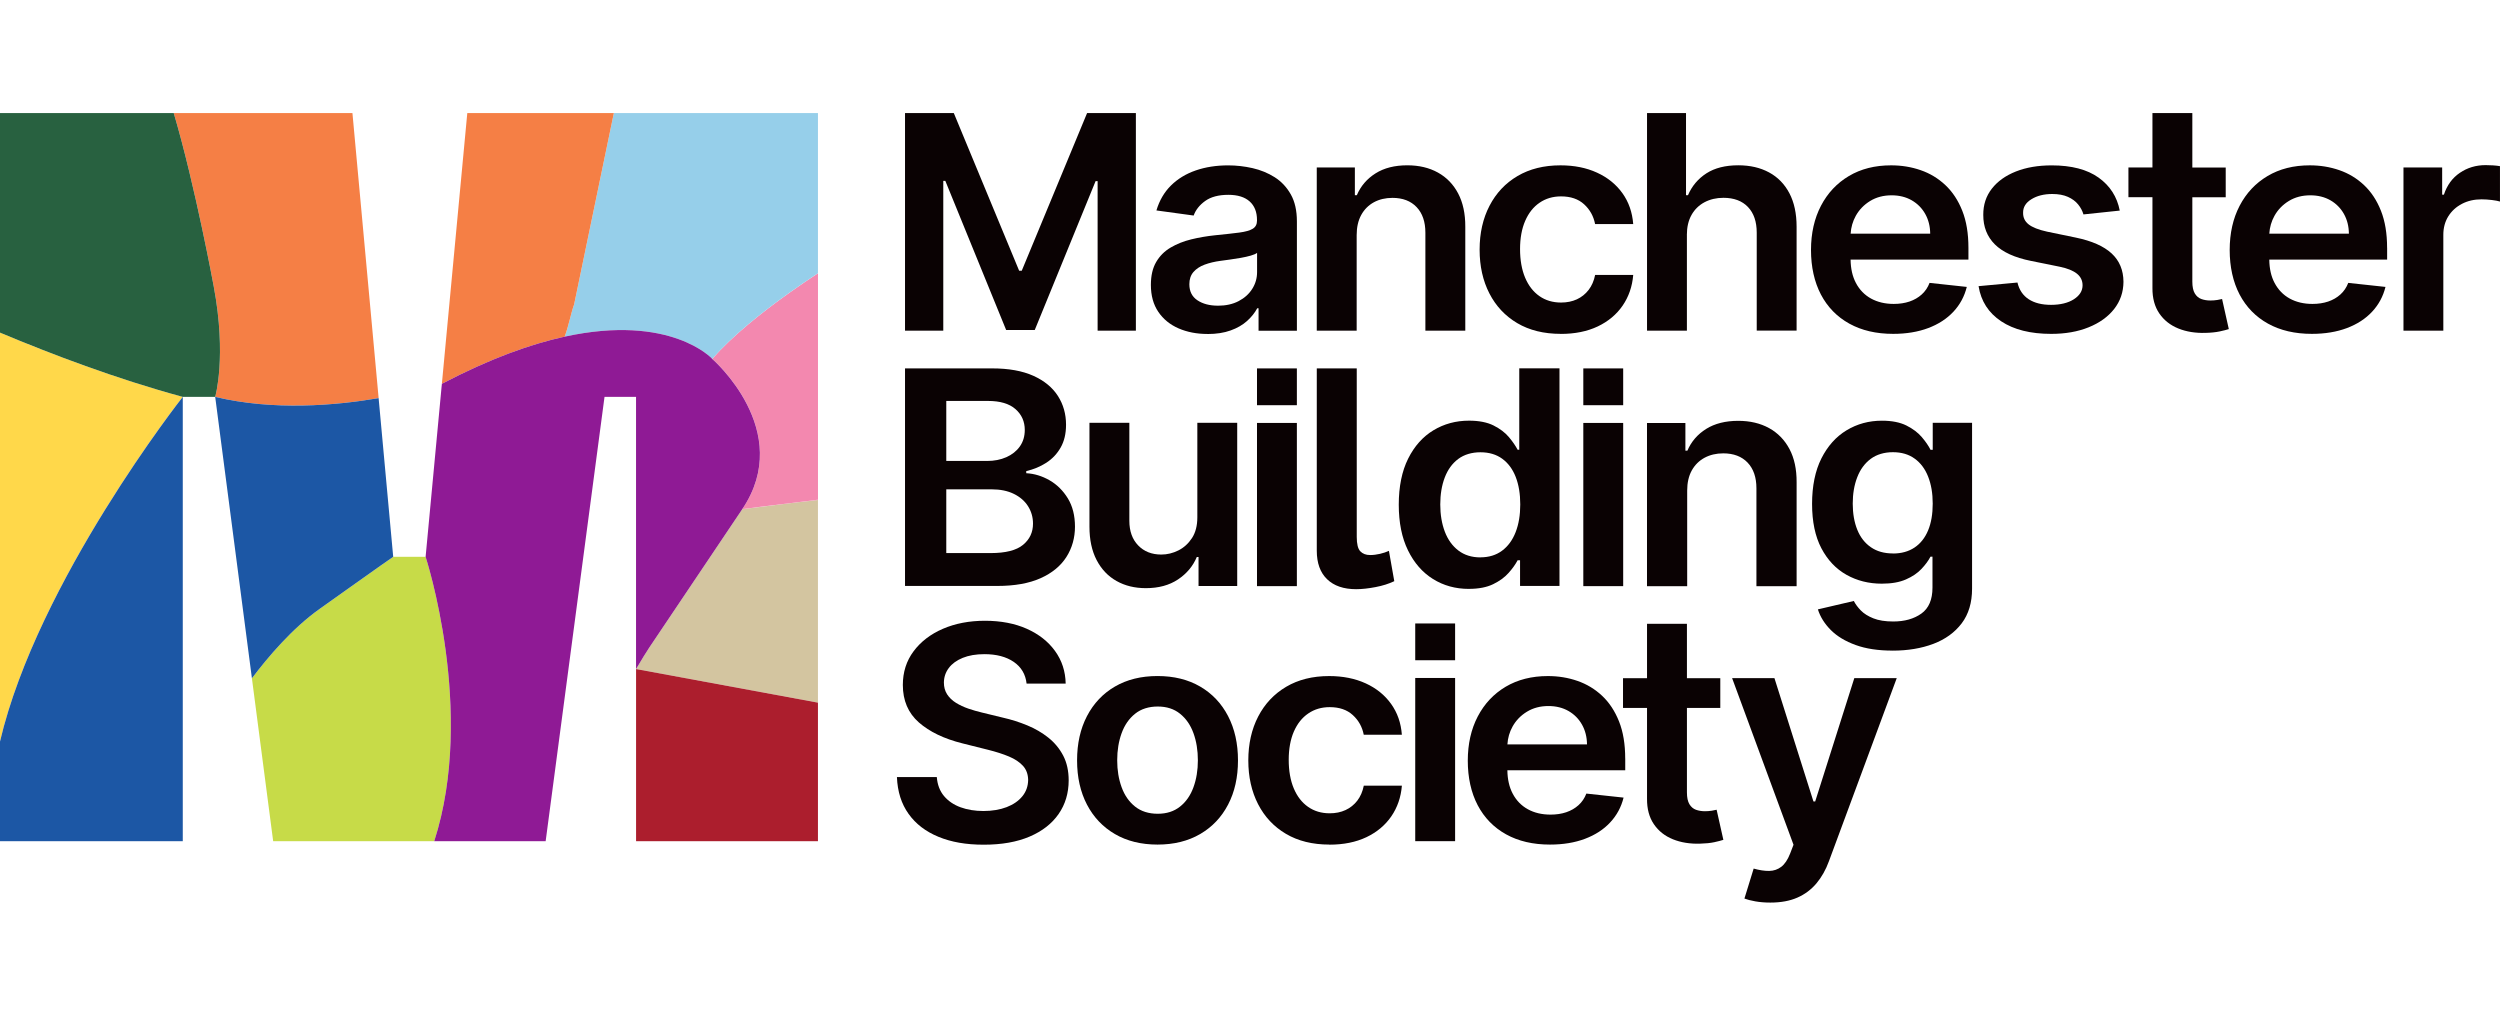 <svg width="192" height="78" viewBox="13.78 14.22 158.32 50" fill="none" xmlns="http://www.w3.org/2000/svg">
<path d="M60.784 39.306C60.784 39.306 60.773 39.324 60.768 39.331L54.908 48.053C54.722 48.326 54.421 48.822 54.059 49.431L65.579 51.559V38.724C64.999 38.789 64.454 38.85 63.956 38.909L60.784 39.306Z" fill="#D3C5A0"/>
<path d="M54.061 49.431V49.433V60.331H65.579V51.559L54.061 49.431Z" fill="#AC1E2D"/>
<path d="M61.153 27.611C60.288 28.337 59.515 29.068 58.885 29.785C58.894 29.794 64.139 34.341 60.788 39.304C61.228 39.245 62.362 39.098 63.958 38.909L65.581 38.706V24.365C64.977 24.762 64.377 25.17 63.791 25.587C62.858 26.248 61.965 26.929 61.153 27.612V27.611Z" fill="#F388AF"/>
<path d="M65.579 38.724V38.706L63.956 38.909C64.454 38.85 64.998 38.789 65.579 38.724Z" fill="#F388AF"/>
<path d="M52.654 14.22L50.138 26.342C49.928 26.919 49.798 27.691 49.54 28.381C56.255 26.915 58.876 29.776 58.883 29.785C59.516 29.068 60.288 28.337 61.151 27.611C61.965 26.928 62.858 26.247 63.789 25.585C64.373 25.17 64.973 24.762 65.579 24.363V14.22H52.654Z" fill="#96CFEA"/>
<path d="M27.408 32.195C31.106 33.081 35.026 32.743 37.758 32.274L36.099 14.22H24.782C26.141 18.823 27.316 25.206 27.316 25.206C28.148 29.643 27.408 32.191 27.408 32.195Z" fill="#F57F45"/>
<path d="M43.373 14.22L41.763 31.367C44.809 29.769 47.385 28.852 49.539 28.381C49.798 27.69 49.928 26.919 50.138 26.342L52.654 14.22H43.373Z" fill="#F57F45"/>
<path d="M40.733 42.324H38.681C38.521 42.419 34.052 45.6 34.052 45.6C32.292 46.84 30.723 48.7 29.733 50.017L31.079 60.331H41.282C43.932 52.098 40.735 42.324 40.735 42.324H40.733Z" fill="#C7DB48"/>
<path d="M25.355 32.195C21.154 31.056 17.011 29.483 13.78 28.125V54.021C16.161 43.869 25.35 32.202 25.355 32.195Z" fill="#FFD84A"/>
<path d="M27.316 25.206C27.316 25.206 26.141 18.823 24.782 14.22H13.78V28.125C17.011 29.481 21.152 31.056 25.355 32.195H27.408C27.408 32.195 28.148 29.643 27.316 25.206Z" fill="#286140"/>
<path d="M58.883 29.785C58.876 29.776 56.255 26.915 49.539 28.381C47.385 28.852 44.809 29.769 41.763 31.367L41.751 31.503L41.743 31.571L40.733 42.324C40.733 42.324 43.932 52.098 41.28 60.331H48.335L52.063 32.195H54.059V49.433C54.42 48.824 54.722 48.328 54.907 48.055L60.768 39.333C60.768 39.333 60.779 39.315 60.784 39.308C60.784 39.308 60.784 39.308 60.784 39.306C64.136 34.343 58.89 29.796 58.881 29.789L58.883 29.785Z" fill="#8F1A95"/>
<path d="M13.78 60.331H25.355V32.195C25.355 32.195 16.161 43.869 13.78 54.021V60.331Z" fill="#1C57A5"/>
<path d="M37.759 32.296V32.274C35.024 32.743 31.106 33.081 27.408 32.195L29.733 50.017C30.723 48.702 32.292 46.84 34.052 45.6C34.052 45.6 38.521 42.419 38.681 42.324L37.759 32.294V32.296Z" fill="#1C57A5"/>
<path d="M97.169 30.393H99.7V41.06C99.7 41.513 99.775 41.819 99.926 41.975C100.077 42.133 100.284 42.211 100.548 42.211C100.749 42.211 100.958 42.185 101.172 42.135C101.386 42.085 101.574 42.022 101.738 41.946L102.077 43.866C101.738 44.029 101.341 44.155 100.888 44.241C100.435 44.328 100.025 44.373 99.66 44.373C98.868 44.373 98.255 44.162 97.82 43.74C97.385 43.319 97.169 42.717 97.169 41.937V30.389V30.393Z" fill="#0A0203"/>
<path d="M71.093 14.22H74.182L78.321 24.207H78.485L82.624 14.22H85.713V28.002H83.29V18.533H83.161L79.308 27.961H77.498L73.645 18.514H73.516V28.002H71.093V14.22Z" fill="#0A0203"/>
<path d="M90.249 28.211C89.569 28.211 88.958 28.092 88.417 27.857C87.875 27.621 87.447 27.273 87.134 26.811C86.82 26.349 86.663 25.779 86.663 25.102C86.663 24.518 86.775 24.036 86.998 23.655C87.22 23.274 87.526 22.968 87.912 22.74C88.299 22.512 88.734 22.338 89.221 22.219C89.706 22.101 90.211 22.014 90.732 21.96C91.359 21.898 91.87 21.84 92.26 21.79C92.65 21.738 92.935 21.658 93.115 21.547C93.295 21.437 93.383 21.265 93.383 21.033V20.994C93.383 20.487 93.227 20.093 92.916 19.816C92.605 19.538 92.155 19.399 91.57 19.399C90.951 19.399 90.461 19.529 90.101 19.789C89.74 20.05 89.497 20.357 89.372 20.711L87.014 20.388C87.201 19.761 87.506 19.234 87.934 18.81C88.362 18.386 88.885 18.068 89.505 17.854C90.123 17.64 90.808 17.534 91.557 17.534C92.073 17.534 92.587 17.593 93.099 17.708C93.611 17.825 94.078 18.017 94.501 18.283C94.923 18.551 95.264 18.912 95.523 19.371C95.782 19.827 95.91 20.4 95.91 21.087V28.004H93.482V26.584H93.397C93.245 26.872 93.029 27.14 92.752 27.39C92.475 27.639 92.128 27.839 91.712 27.988C91.295 28.139 90.808 28.214 90.249 28.214M90.905 26.421C91.411 26.421 91.852 26.324 92.224 26.128C92.596 25.932 92.883 25.673 93.085 25.35C93.288 25.026 93.388 24.674 93.388 24.293V23.075C93.309 23.137 93.176 23.195 92.987 23.249C92.799 23.303 92.588 23.349 92.357 23.391C92.125 23.43 91.895 23.468 91.667 23.499C91.438 23.531 91.241 23.558 91.073 23.58C90.696 23.63 90.36 23.711 90.062 23.822C89.763 23.934 89.53 24.09 89.357 24.289C89.185 24.489 89.099 24.746 89.099 25.06C89.099 25.508 89.267 25.848 89.607 26.076C89.947 26.304 90.38 26.419 90.905 26.419" fill="#0A0203"/>
<path d="M99.695 21.946V28.002H97.168V17.665H99.581V19.421H99.707C99.953 18.842 100.349 18.382 100.89 18.041C101.431 17.699 102.103 17.53 102.902 17.53C103.643 17.53 104.288 17.683 104.84 17.989C105.391 18.294 105.819 18.736 106.123 19.315C106.427 19.894 106.578 20.596 106.574 21.421V28.002H104.047V21.799C104.047 21.108 103.862 20.568 103.492 20.178C103.122 19.788 102.611 19.592 101.961 19.592C101.519 19.592 101.127 19.685 100.785 19.87C100.444 20.057 100.176 20.325 99.984 20.674C99.792 21.024 99.695 21.448 99.695 21.946Z" fill="#0A0203"/>
<path d="M112.618 28.204C111.548 28.204 110.63 27.977 109.864 27.524C109.099 27.071 108.511 26.444 108.1 25.643C107.688 24.841 107.481 23.919 107.481 22.873C107.481 21.827 107.69 20.896 108.109 20.091C108.527 19.286 109.119 18.657 109.884 18.208C110.65 17.757 111.556 17.532 112.602 17.532C113.471 17.532 114.242 17.685 114.914 17.994C115.587 18.301 116.122 18.735 116.523 19.293C116.924 19.852 117.15 20.505 117.208 21.249H114.794C114.697 20.751 114.465 20.334 114.1 20C113.735 19.665 113.248 19.498 112.639 19.498C112.123 19.498 111.669 19.631 111.279 19.899C110.887 20.165 110.585 20.548 110.368 21.046C110.152 21.543 110.042 22.14 110.042 22.836C110.042 23.531 110.15 24.144 110.364 24.649C110.578 25.154 110.88 25.542 111.268 25.813C111.656 26.085 112.113 26.221 112.639 26.221C113.011 26.221 113.346 26.153 113.64 26.017C113.935 25.88 114.183 25.682 114.384 25.422C114.584 25.161 114.722 24.845 114.796 24.473H117.209C117.148 25.204 116.925 25.851 116.539 26.414C116.153 26.976 115.628 27.416 114.963 27.733C114.298 28.049 113.516 28.207 112.618 28.207" fill="#0A0203"/>
<path d="M120.608 21.946V28.002H118.083V14.22H120.552V19.421H120.678C120.929 18.837 121.319 18.377 121.846 18.037C122.374 17.698 123.046 17.529 123.866 17.529C124.61 17.529 125.259 17.68 125.812 17.98C126.366 18.28 126.795 18.72 127.099 19.299C127.403 19.878 127.555 20.584 127.555 21.418V27.999H125.03V21.795C125.03 21.099 124.845 20.559 124.475 20.17C124.105 19.782 123.587 19.588 122.922 19.588C122.475 19.588 122.078 19.682 121.726 19.867C121.375 20.054 121.1 20.321 120.902 20.67C120.705 21.02 120.606 21.445 120.606 21.942" fill="#0A0203"/>
<path d="M138.437 22.753C138.437 21.847 138.308 21.065 138.047 20.408C137.787 19.75 137.429 19.209 136.976 18.783C136.523 18.357 136.002 18.041 135.412 17.838C134.823 17.633 134.199 17.532 133.54 17.532C132.516 17.532 131.626 17.757 130.868 18.208C130.109 18.659 129.52 19.286 129.099 20.091C128.679 20.896 128.467 21.831 128.467 22.895C128.467 23.959 128.677 24.915 129.094 25.711C129.512 26.507 130.111 27.122 130.891 27.555C131.671 27.988 132.596 28.204 133.671 28.204C134.503 28.204 135.244 28.081 135.891 27.837C136.538 27.593 137.069 27.248 137.485 26.802C137.902 26.356 138.184 25.831 138.333 25.231L135.975 24.976C135.864 25.267 135.698 25.512 135.479 25.709C135.26 25.907 135.003 26.056 134.704 26.157C134.406 26.257 134.074 26.308 133.707 26.308C133.159 26.308 132.679 26.194 132.269 25.968C131.86 25.742 131.541 25.415 131.313 24.985C131.094 24.572 130.981 24.076 130.974 23.5H138.437V22.753ZM130.977 21.858C131.002 21.454 131.11 21.078 131.302 20.731C131.518 20.343 131.822 20.029 132.212 19.789C132.602 19.55 133.056 19.43 133.572 19.43C134.056 19.43 134.48 19.536 134.846 19.746C135.211 19.957 135.497 20.246 135.702 20.611C135.907 20.977 136.011 21.392 136.016 21.86H130.977V21.858Z" fill="#0A0203"/>
<path d="M148.023 20.397L145.721 20.64C145.656 20.415 145.543 20.204 145.383 20.007C145.223 19.809 145.008 19.651 144.738 19.529C144.468 19.408 144.138 19.347 143.748 19.347C143.221 19.347 142.781 19.457 142.425 19.678C142.069 19.897 141.893 20.183 141.899 20.533C141.893 20.834 142.008 21.078 142.244 21.267C142.479 21.455 142.867 21.61 143.412 21.73L145.239 22.108C146.253 22.318 147.008 22.652 147.504 23.11C148 23.569 148.25 24.167 148.255 24.908C148.25 25.558 148.054 26.131 147.666 26.628C147.277 27.123 146.738 27.51 146.05 27.788C145.362 28.067 144.571 28.205 143.678 28.205C142.366 28.205 141.309 27.939 140.509 27.407C139.71 26.875 139.233 26.135 139.079 25.183L141.541 24.954C141.652 25.422 141.89 25.774 142.253 26.011C142.616 26.248 143.088 26.367 143.669 26.367C144.249 26.367 144.751 26.248 145.117 26.011C145.482 25.774 145.665 25.479 145.665 25.131C145.665 24.834 145.549 24.59 145.313 24.397C145.078 24.205 144.715 24.056 144.22 23.953L142.393 23.583C141.365 23.377 140.605 23.028 140.11 22.537C139.618 22.047 139.374 21.423 139.377 20.67C139.372 20.032 139.553 19.48 139.918 19.011C140.283 18.542 140.793 18.179 141.446 17.92C142.1 17.662 142.855 17.534 143.71 17.534C144.966 17.534 145.955 17.793 146.679 18.309C147.401 18.824 147.851 19.522 148.021 20.402" fill="#0A0203"/>
<path d="M164.95 22.753C164.95 21.847 164.821 21.065 164.56 20.408C164.3 19.75 163.942 19.209 163.489 18.783C163.036 18.357 162.515 18.041 161.926 17.838C161.336 17.633 160.713 17.532 160.053 17.532C159.029 17.532 158.139 17.757 157.381 18.208C156.622 18.659 156.033 19.286 155.612 20.091C155.192 20.896 154.982 21.831 154.982 22.895C154.982 23.959 155.192 24.915 155.609 25.711C156.028 26.507 156.626 27.122 157.406 27.555C158.184 27.988 159.112 28.204 160.186 28.204C161.018 28.204 161.759 28.081 162.406 27.837C163.053 27.593 163.585 27.248 164 26.802C164.417 26.356 164.699 25.831 164.848 25.231L162.49 24.976C162.379 25.267 162.213 25.512 161.994 25.709C161.775 25.907 161.518 26.056 161.22 26.157C160.921 26.257 160.589 26.308 160.222 26.308C159.674 26.308 159.194 26.194 158.784 25.968C158.375 25.742 158.057 25.415 157.828 24.985C157.607 24.572 157.496 24.076 157.489 23.5H164.952V22.753H164.95ZM157.49 21.858C157.516 21.454 157.623 21.078 157.816 20.731C158.031 20.343 158.335 20.029 158.727 19.789C159.119 19.549 159.572 19.43 160.087 19.43C160.571 19.43 160.995 19.536 161.362 19.746C161.726 19.957 162.012 20.246 162.217 20.611C162.422 20.977 162.526 21.392 162.531 21.86H157.492L157.49 21.858Z" fill="#0A0203"/>
<path d="M165.987 28.002V17.665H168.437V19.389H168.548C168.744 18.792 169.08 18.33 169.557 18.007C170.033 17.681 170.579 17.518 171.192 17.518C171.332 17.518 171.488 17.523 171.663 17.534C171.837 17.545 171.983 17.563 172.098 17.584V19.825C171.992 19.789 171.823 19.757 171.593 19.728C171.363 19.7 171.14 19.685 170.926 19.685C170.466 19.685 170.053 19.78 169.688 19.971C169.323 20.161 169.035 20.426 168.825 20.762C168.617 21.098 168.511 21.486 168.511 21.926V28.002H165.986H165.987Z" fill="#0A0203"/>
<path d="M71.093 44.173V30.391H76.614C77.656 30.391 78.522 30.547 79.216 30.858C79.908 31.169 80.427 31.595 80.772 32.132C81.118 32.671 81.29 33.281 81.29 33.962C81.29 34.522 81.177 35.002 80.952 35.398C80.728 35.795 80.424 36.116 80.045 36.363C79.664 36.609 79.239 36.787 78.77 36.895V37.029C79.283 37.056 79.773 37.206 80.246 37.477C80.717 37.748 81.103 38.131 81.405 38.623C81.705 39.116 81.856 39.714 81.856 40.413C81.856 41.112 81.675 41.767 81.313 42.334C80.952 42.902 80.408 43.35 79.68 43.677C78.952 44.004 78.037 44.168 76.934 44.168H71.097L71.093 44.173ZM73.706 36.253H76.29C76.741 36.253 77.148 36.174 77.509 36.014C77.87 35.854 78.156 35.628 78.364 35.335C78.573 35.04 78.677 34.691 78.677 34.289C78.677 33.755 78.481 33.315 78.089 32.97C77.698 32.625 77.117 32.452 76.346 32.452H73.706V36.255V36.253ZM73.706 42.087H76.515C77.464 42.087 78.147 41.912 78.567 41.565C78.988 41.218 79.198 40.771 79.198 40.223C79.198 39.815 79.092 39.447 78.882 39.116C78.672 38.785 78.37 38.526 77.981 38.336C77.591 38.145 77.126 38.05 76.587 38.05H73.706V42.088V42.087Z" fill="#0A0203"/>
<path d="M89.605 39.826V33.838H92.13V44.173H89.681V42.336H89.57C89.329 42.915 88.931 43.388 88.38 43.756C87.828 44.124 87.15 44.308 86.345 44.308C85.643 44.308 85.023 44.157 84.485 43.853C83.948 43.551 83.529 43.109 83.226 42.527C82.924 41.946 82.773 41.242 82.773 40.417V33.836H85.299V40.04C85.299 40.694 85.485 41.215 85.858 41.601C86.23 41.988 86.719 42.18 87.323 42.18C87.695 42.18 88.056 42.092 88.405 41.918C88.754 41.743 89.041 41.481 89.268 41.134C89.492 40.787 89.605 40.35 89.605 39.826Z" fill="#0A0203"/>
<path d="M106.802 44.355C105.956 44.355 105.197 44.146 104.529 43.729C103.86 43.312 103.332 42.707 102.944 41.912C102.555 41.118 102.361 40.155 102.361 39.019C102.361 37.883 102.559 36.9 102.954 36.108C103.35 35.315 103.884 34.717 104.557 34.31C105.231 33.904 105.981 33.701 106.809 33.701C107.44 33.701 107.959 33.803 108.366 34.007C108.772 34.212 109.095 34.456 109.334 34.74C109.573 35.026 109.757 35.293 109.888 35.543H109.992V30.389H112.539V44.169H110.042V42.541H109.888C109.757 42.793 109.568 43.059 109.32 43.339C109.072 43.62 108.745 43.858 108.339 44.056C107.932 44.254 107.42 44.353 106.802 44.353M107.535 42.356C108.071 42.356 108.526 42.216 108.903 41.936C109.28 41.655 109.566 41.264 109.762 40.762C109.958 40.259 110.055 39.675 110.055 39.006C110.055 38.338 109.958 37.757 109.766 37.263C109.573 36.771 109.289 36.386 108.914 36.113C108.54 35.84 108.08 35.703 107.535 35.703C106.991 35.703 106.502 35.845 106.126 36.127C105.749 36.409 105.465 36.799 105.274 37.299C105.084 37.797 104.989 38.367 104.989 39.008C104.989 39.65 105.086 40.228 105.278 40.733C105.47 41.238 105.758 41.636 106.137 41.925C106.516 42.214 106.982 42.36 107.535 42.36" fill="#0A0203"/>
<path d="M120.626 38.126V44.182H118.081V33.847H120.513V35.602H120.638C120.886 35.024 121.284 34.564 121.83 34.222C122.376 33.883 123.052 33.712 123.859 33.712C124.605 33.712 125.253 33.865 125.809 34.17C126.364 34.476 126.795 34.918 127.103 35.496C127.41 36.075 127.561 36.778 127.556 37.603V44.184H125.011V37.98C125.011 37.29 124.824 36.749 124.452 36.357C124.08 35.967 123.564 35.771 122.91 35.771C122.464 35.771 122.071 35.865 121.726 36.05C121.381 36.237 121.111 36.505 120.917 36.853C120.723 37.204 120.626 37.628 120.626 38.126Z" fill="#0A0203"/>
<path d="M133.633 48.263C132.726 48.263 131.948 48.147 131.295 47.909C130.643 47.672 130.122 47.359 129.726 46.964C129.331 46.569 129.056 46.132 128.903 45.652L131.179 45.12C131.281 45.321 131.43 45.523 131.624 45.722C131.82 45.922 132.084 46.087 132.417 46.22C132.749 46.353 133.17 46.419 133.677 46.419C134.394 46.419 134.987 46.252 135.456 45.918C135.925 45.584 136.16 45.036 136.16 44.272V42.313H136.034C135.905 42.565 135.714 42.822 135.466 43.087C135.218 43.352 134.89 43.575 134.482 43.754C134.075 43.934 133.565 44.024 132.95 44.024C132.127 44.024 131.382 43.837 130.715 43.463C130.048 43.089 129.516 42.527 129.124 41.781C128.731 41.033 128.535 40.097 128.535 38.972C128.535 37.847 128.731 36.878 129.124 36.095C129.518 35.313 130.048 34.718 130.718 34.312C131.389 33.906 132.135 33.703 132.958 33.703C133.585 33.703 134.102 33.805 134.51 34.008C134.917 34.213 135.242 34.458 135.484 34.742C135.727 35.027 135.91 35.295 136.036 35.545H136.176V33.836H138.667V44.34C138.667 45.224 138.448 45.956 138.011 46.535C137.573 47.113 136.976 47.546 136.218 47.834C135.459 48.121 134.598 48.265 133.635 48.265M133.655 42.114C134.191 42.114 134.645 41.988 135.023 41.736C135.4 41.484 135.686 41.123 135.882 40.652C136.078 40.182 136.175 39.615 136.175 38.956C136.175 38.296 136.078 37.736 135.885 37.247C135.693 36.758 135.409 36.377 135.033 36.106C134.66 35.834 134.199 35.698 133.655 35.698C133.11 35.698 132.623 35.84 132.246 36.122C131.869 36.404 131.585 36.792 131.396 37.283C131.205 37.773 131.11 38.332 131.11 38.954C131.11 39.576 131.207 40.14 131.4 40.613C131.592 41.087 131.878 41.454 132.259 41.716C132.638 41.979 133.103 42.11 133.657 42.11" fill="#0A0203"/>
<path d="M78.792 50.352C78.727 49.764 78.456 49.306 77.98 48.978C77.502 48.651 76.883 48.488 76.121 48.488C75.586 48.488 75.128 48.567 74.745 48.723C74.362 48.88 74.069 49.093 73.866 49.363C73.663 49.633 73.559 49.94 73.555 50.285C73.555 50.573 73.623 50.821 73.76 51.033C73.897 51.243 74.082 51.423 74.317 51.568C74.552 51.714 74.813 51.836 75.099 51.935C75.385 52.034 75.674 52.116 75.963 52.185L77.291 52.508C77.827 52.629 78.343 52.794 78.839 52.999C79.335 53.205 79.78 53.464 80.174 53.779C80.567 54.093 80.88 54.472 81.112 54.916C81.342 55.36 81.457 55.881 81.457 56.478C81.457 57.285 81.245 57.995 80.821 58.608C80.397 59.22 79.784 59.699 78.984 60.04C78.184 60.383 77.216 60.554 76.082 60.554C74.948 60.554 74.024 60.389 73.214 60.056C72.405 59.724 71.772 59.24 71.318 58.602C70.863 57.966 70.617 57.19 70.581 56.273H73.106C73.144 56.753 73.294 57.152 73.562 57.472C73.83 57.79 74.179 58.027 74.61 58.185C75.041 58.342 75.525 58.421 76.06 58.421C76.596 58.421 77.108 58.338 77.53 58.175C77.953 58.011 78.283 57.783 78.524 57.488C78.763 57.195 78.885 56.85 78.891 56.455C78.885 56.095 78.778 55.799 78.566 55.563C78.353 55.328 78.057 55.13 77.676 54.97C77.295 54.81 76.851 54.668 76.344 54.542L74.732 54.138C73.564 53.847 72.644 53.403 71.968 52.81C71.293 52.215 70.955 51.424 70.955 50.438C70.955 49.626 71.181 48.914 71.636 48.305C72.09 47.695 72.709 47.221 73.494 46.881C74.278 46.543 75.167 46.373 76.159 46.373C77.151 46.373 78.048 46.542 78.806 46.881C79.565 47.221 80.161 47.688 80.594 48.288C81.028 48.887 81.252 49.575 81.267 50.352H78.796H78.792Z" fill="#0A0203"/>
<path d="M87.084 60.547C86.045 60.547 85.145 60.324 84.385 59.88C83.623 59.436 83.033 58.814 82.616 58.016C82.199 57.218 81.989 56.284 81.989 55.216C81.989 54.149 82.198 53.213 82.616 52.411C83.035 51.608 83.623 50.984 84.385 50.54C85.147 50.096 86.045 49.873 87.084 49.873C88.123 49.873 89.021 50.096 89.783 50.54C90.545 50.984 91.135 51.608 91.552 52.411C91.969 53.214 92.179 54.149 92.179 55.216C92.179 56.284 91.97 57.217 91.552 58.016C91.135 58.814 90.545 59.436 89.783 59.88C89.021 60.324 88.123 60.547 87.084 60.547ZM87.098 58.595C87.661 58.595 88.132 58.444 88.511 58.14C88.89 57.839 89.172 57.431 89.359 56.918C89.546 56.406 89.639 55.836 89.639 55.209C89.639 54.582 89.546 54.003 89.359 53.489C89.172 52.975 88.89 52.566 88.511 52.262C88.133 51.956 87.663 51.804 87.098 51.804C86.534 51.804 86.043 51.956 85.662 52.262C85.281 52.567 84.997 52.977 84.811 53.489C84.624 54.003 84.53 54.577 84.53 55.209C84.53 55.842 84.624 56.406 84.811 56.918C84.997 57.431 85.281 57.837 85.662 58.14C86.043 58.442 86.521 58.595 87.098 58.595Z" fill="#0A0203"/>
<path d="M97.969 60.547C96.9 60.547 95.982 60.32 95.216 59.867C94.45 59.414 93.863 58.787 93.451 57.986C93.04 57.184 92.833 56.262 92.833 55.216C92.833 54.17 93.041 53.24 93.46 52.434C93.879 51.629 94.47 51.002 95.236 50.551C96.001 50.1 96.907 49.875 97.953 49.875C98.823 49.875 99.594 50.03 100.266 50.337C100.938 50.645 101.474 51.078 101.874 51.636C102.275 52.195 102.502 52.846 102.557 53.592H100.144C100.047 53.094 99.815 52.677 99.45 52.345C99.085 52.01 98.598 51.843 97.989 51.843C97.473 51.843 97.019 51.976 96.629 52.244C96.237 52.51 95.935 52.893 95.717 53.391C95.502 53.888 95.392 54.485 95.392 55.181C95.392 55.876 95.5 56.489 95.714 56.994C95.928 57.499 96.23 57.887 96.618 58.158C97.006 58.43 97.462 58.566 97.989 58.566C98.361 58.566 98.695 58.498 98.99 58.361C99.285 58.225 99.533 58.025 99.734 57.767C99.933 57.506 100.072 57.19 100.146 56.818H102.559C102.498 57.549 102.275 58.196 101.889 58.759C101.502 59.321 100.978 59.761 100.313 60.078C99.648 60.394 98.866 60.552 97.967 60.552" fill="#0A0203"/>
<path d="M116.701 55.096C116.701 54.19 116.572 53.408 116.311 52.751C116.05 52.093 115.693 51.552 115.24 51.126C114.787 50.7 114.266 50.386 113.676 50.181C113.087 49.976 112.463 49.875 111.804 49.875C110.781 49.875 109.89 50.102 109.131 50.551C108.373 51.002 107.784 51.629 107.363 52.434C106.942 53.24 106.732 54.174 106.732 55.238C106.732 56.302 106.942 57.258 107.359 58.054C107.778 58.85 108.377 59.465 109.157 59.898C109.936 60.331 110.862 60.547 111.937 60.547C112.769 60.547 113.509 60.425 114.156 60.18C114.803 59.936 115.335 59.591 115.75 59.143C116.167 58.697 116.449 58.173 116.598 57.572L114.241 57.317C114.129 57.608 113.964 57.853 113.745 58.05C113.525 58.248 113.268 58.397 112.97 58.498C112.672 58.599 112.339 58.649 111.973 58.649C111.425 58.649 110.945 58.536 110.535 58.309C110.125 58.083 109.807 57.756 109.579 57.326C109.36 56.913 109.246 56.417 109.239 55.842H116.703V55.094L116.701 55.096ZM109.241 54.201C109.266 53.795 109.374 53.419 109.566 53.074C109.782 52.686 110.086 52.371 110.477 52.133C110.867 51.894 111.322 51.773 111.838 51.773C112.321 51.773 112.745 51.879 113.112 52.089C113.477 52.3 113.763 52.589 113.967 52.954C114.172 53.32 114.277 53.736 114.282 54.203H109.243L109.241 54.201Z" fill="#0A0203"/>
<path d="M122.491 58.34C122.421 58.358 122.321 58.378 122.188 58.401C122.055 58.422 121.909 58.435 121.753 58.435C121.544 58.435 121.352 58.403 121.181 58.342C121.009 58.279 120.87 58.16 120.766 57.988C120.662 57.815 120.61 57.565 120.61 57.238V51.895H122.723V50.012H120.61V46.567H118.083V50.012H116.562V51.895H118.083V57.642C118.077 58.288 118.223 58.827 118.518 59.258C118.813 59.69 119.215 60.006 119.722 60.211C120.229 60.416 120.798 60.507 121.431 60.489C121.789 60.48 122.092 60.45 122.342 60.396C122.59 60.342 122.782 60.291 122.917 60.247L122.491 58.342V58.34Z" fill="#0A0203"/>
<path d="M125.897 64.22C125.552 64.22 125.235 64.195 124.944 64.143C124.653 64.091 124.421 64.031 124.251 63.965L124.836 62.067C125.203 62.169 125.532 62.22 125.819 62.215C126.107 62.211 126.362 62.123 126.583 61.956C126.804 61.788 126.991 61.508 127.144 61.118L127.36 60.559L123.472 50.008H126.152L128.621 57.815H128.733L131.209 50.008H133.896L129.604 61.596C129.405 62.143 129.139 62.613 128.81 63.005C128.479 63.397 128.077 63.699 127.599 63.907C127.122 64.116 126.553 64.22 125.893 64.22" fill="#0A0203"/>
<path d="M154.5 25.997C154.43 26.015 154.329 26.035 154.196 26.058C154.063 26.079 153.918 26.092 153.759 26.092C153.551 26.092 153.359 26.06 153.188 25.998C153.015 25.936 152.877 25.817 152.773 25.645C152.669 25.472 152.616 25.222 152.616 24.895V19.552H154.73V17.669H152.616V14.22H150.09V17.665H148.569V19.549H150.09V25.296C150.084 25.941 150.23 26.48 150.526 26.912C150.821 27.343 151.224 27.659 151.731 27.864C152.237 28.069 152.807 28.16 153.44 28.142C153.797 28.134 154.101 28.103 154.351 28.049C154.599 27.995 154.791 27.947 154.926 27.902L154.5 25.997Z" fill="#0A0203"/>
<path d="M95.908 33.845H93.383V44.18H95.908V33.845Z" fill="#0A0203"/>
<path d="M95.908 30.392H93.383V32.722H95.908V30.392Z" fill="#0A0203"/>
<path d="M116.573 33.845H114.048V44.18H116.573V33.845Z" fill="#0A0203"/>
<path d="M116.573 30.392H114.048V32.722H116.573V30.392Z" fill="#0A0203"/>
<path d="M105.929 49.996H103.404V60.331H105.929V49.996Z" fill="#0A0203"/>
<path d="M105.929 46.544H103.404V48.873H105.929V46.544Z" fill="#0A0203"/>
</svg>
